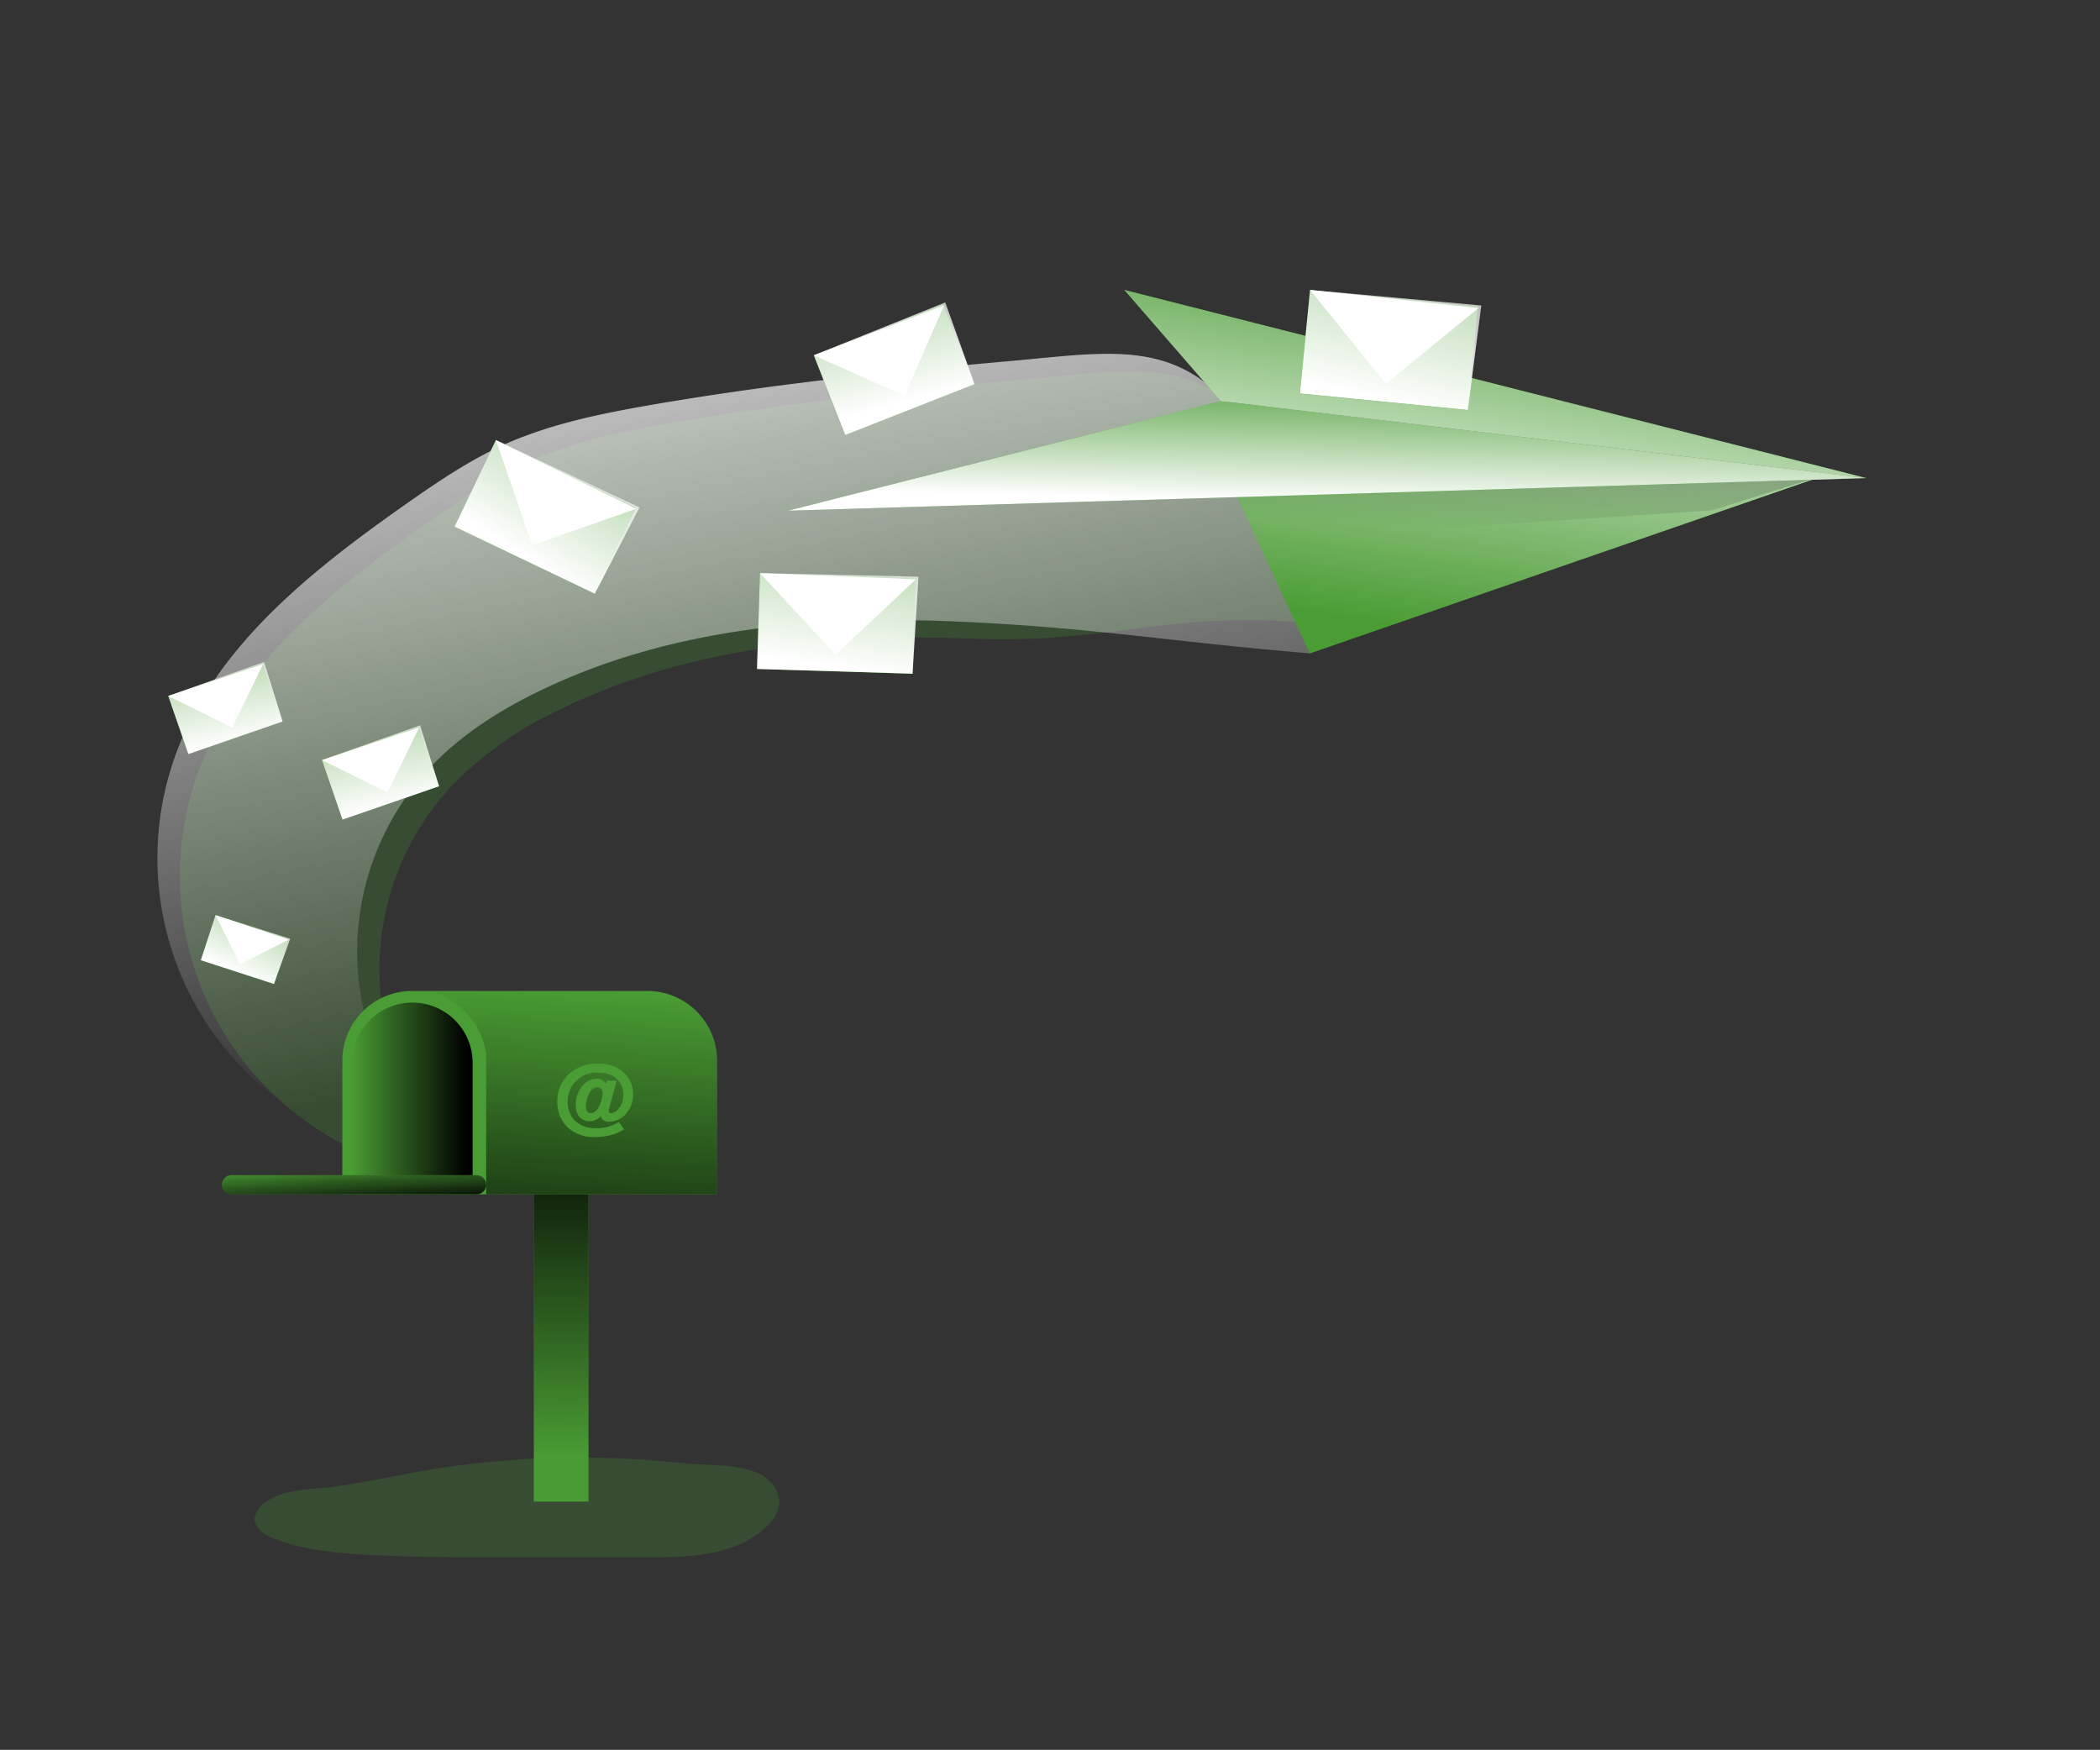 <svg id="Layer_1" data-name="Layer 1" xmlns="http://www.w3.org/2000/svg" xmlns:xlink="http://www.w3.org/1999/xlink" viewBox="0 0 367.32 306.02"><rect x="0" y="0" width="367.32" height="306.02" fill="#333333" stroke="none"/><defs><style>.cls-1{fill:none;}.cls-1,.cls-2{opacity:0.24;isolation:isolate;}.cls-2,.cls-4{fill:#4a9c34;}.cls-3{fill:url(#未命名的渐变);}.cls-5{fill:url(#未命名的渐变_2);}.cls-6{fill:url(#未命名的渐变_3);}.cls-7{fill:url(#未命名的渐变_4);}.cls-8{fill:url(#未命名的渐变_5);}.cls-9{fill:url(#未命名的渐变_6);}.cls-10{fill:url(#未命名的渐变_7);}.cls-11{fill:url(#未命名的渐变_8);}.cls-12{fill:url(#未命名的渐变_9);}.cls-13{fill:url(#未命名的渐变_10);}.cls-14{fill:url(#未命名的渐变_11);}.cls-15{fill:url(#未命名的渐变_12);}.cls-16{fill:url(#未命名的渐变_13);}.cls-17{fill:url(#未命名的渐变_14);}.cls-18{fill:url(#未命名的渐变_15);}.cls-19{fill:url(#未命名的渐变_16);}.cls-20{fill:url(#未命名的渐变_17);}.cls-21{fill:url(#未命名的渐变_18);}.cls-22{fill:url(#未命名的渐变_19);}.cls-23{fill:url(#未命名的渐变_20);}.cls-24{fill:url(#未命名的渐变_21);}.cls-25{fill:url(#未命名的渐变_22);}.cls-26{fill:url(#未命名的渐变_23);}</style><linearGradient id="未命名的渐变" x1="168.43" y1="104.13" x2="120.77" y2="346.19" gradientTransform="matrix(0.7, 0, 0, -0.7, 37.64, 250.39)" gradientUnits="userSpaceOnUse"><stop offset="0" stop-color="#fff" stop-opacity="0"/><stop offset="0.95" stop-color="#fff"/></linearGradient><linearGradient id="未命名的渐变_2" x1="94.34" y1="-1.28" x2="93.32" y2="88.24" gradientTransform="matrix(0.7, 0, 0, -0.7, 32.09, 254)" gradientUnits="userSpaceOnUse"><stop offset="0" stop-color="#010101" stop-opacity="0"/><stop offset="0.95" stop-color="#010101"/></linearGradient><linearGradient id="未命名的渐变_3" x1="41.96" y1="88.15" x2="72" y2="88.15" gradientTransform="matrix(0.7, 0, 0, -0.7, 51.42, 253.99)" xlink:href="#未命名的渐变_2"/><linearGradient id="未命名的渐变_4" x1="118.46" y1="110.42" x2="113.01" y2="17.86" gradientTransform="matrix(0.7, 0, 0, -0.7, 37.64, 250.39)" xlink:href="#未命名的渐变_2"/><linearGradient id="未命名的渐变_5" x1="42.13" y1="72.31" x2="42.81" y2="60.73" gradientTransform="matrix(0.7, 0, 0, -0.7, 51.42, 253.99)" xlink:href="#未命名的渐变_2"/><linearGradient id="未命名的渐变_6" x1="329.46" y1="202.31" x2="344.04" y2="301.07" gradientTransform="matrix(0.7, 0, 0, -0.7, 32.09, 254)" xlink:href="#未命名的渐变"/><linearGradient id="未命名的渐变_7" x1="334.45" y1="228.77" x2="341.04" y2="322.21" xlink:href="#未命名的渐变_2"/><linearGradient id="未命名的渐变_8" x1="330.71" y1="297.81" x2="320.36" y2="219.74" gradientTransform="matrix(0.7, 0, 0, -0.7, 32.09, 254)" xlink:href="#未命名的渐变"/><linearGradient id="未命名的渐变_9" x1="48.29" y1="193.21" x2="47.03" y2="107.92" gradientTransform="matrix(0.7, 0.09, 0.09, -0.7, 101.73, 191.01)" xlink:href="#未命名的渐变"/><linearGradient id="未命名的渐变_10" x1="812.47" y1="1403.48" x2="811.21" y2="1318.2" gradientTransform="matrix(0.54, -0.46, -0.46, -0.54, -385.06, 330.66)" xlink:href="#未命名的渐变"/><linearGradient id="未命名的渐变_11" x1="-374.34" y1="-118.97" x2="-375.6" y2="-204.25" gradientTransform="matrix(0.6, 0.37, 0.37, -0.6, 389.41, 115.38)" xlink:href="#未命名的渐变"/><linearGradient id="未命名的渐变_12" x1="297.58" y1="1508.87" x2="296.33" y2="1423.58" gradientTransform="matrix(0.67, -0.2, -0.2, -0.67, -112.33, 46.58)" xlink:href="#未命名的渐变"/><linearGradient id="未命名的渐变_13" x1="315.67" y1="279.46" x2="314.85" y2="223.45" gradientTransform="matrix(0.68, -0.16, -0.16, -0.68, -111.53, 345.81)" xlink:href="#未命名的渐变"/><linearGradient id="未命名的渐变_14" x1="1062.3" y1="710.61" x2="1061.47" y2="654.6" gradientTransform="matrix(0.34, -0.62, -0.62, -0.34, -516.88, 649.39)" xlink:href="#未命名的渐变"/><linearGradient id="未命名的渐变_15" x1="281.73" y1="302.79" x2="280.92" y2="248.1" gradientTransform="matrix(0.68, -0.16, -0.16, -0.68, -111.53, 345.81)" xlink:href="#未命名的渐变"/><linearGradient id="未命名的渐变_16" x1="1057.05" y1="726.71" x2="1056.25" y2="672.02" gradientTransform="matrix(0.34, -0.62, -0.62, -0.34, -516.88, 649.39)" xlink:href="#未命名的渐变"/><linearGradient id="未命名的渐变_17" x1="-319.46" y1="-155.63" x2="-320.08" y2="-197.77" gradientTransform="matrix(0.64, 0.28, 0.28, -0.64, 302.45, 135.27)" xlink:href="#未命名的渐变"/><linearGradient id="未命名的渐变_18" x1="317.22" y1="630.33" x2="316.6" y2="588.19" gradientTransform="matrix(0.64, -0.29, -0.29, -0.64, -203.98, 133.08)" xlink:href="#未命名的渐变"/><linearGradient id="未命名的渐变_19" x1="501.52" y1="383.52" x2="500.4" y2="307.32" gradientTransform="matrix(0.68, -0.19, -0.19, -0.68, -121.89, 376.85)" xlink:href="#未命名的渐变"/><linearGradient id="未命名的渐变_20" x1="1259.12" y1="1022.68" x2="1258" y2="946.48" gradientTransform="matrix(0.31, -0.63, -0.63, -0.31, -514.24, 697.08)" xlink:href="#未命名的渐变"/><linearGradient id="未命名的渐变_21" x1="106.73" y1="235.74" x2="105.37" y2="143.25" gradientTransform="matrix(0.69, 0.14, 0.14, -0.69, 147.59, 157.11)" xlink:href="#未命名的渐变"/><linearGradient id="未命名的渐变_22" x1="881.42" y1="1524.45" x2="880.06" y2="1431.96" gradientTransform="matrix(0.56, -0.42, -0.42, -0.56, -347.48, 263.59)" xlink:href="#未命名的渐变"/><linearGradient id="未命名的渐变_23" x1="285.35" y1="270.86" x2="283.47" y2="185.26" gradientTransform="matrix(0.7, 0, 0, -0.7, 32.09, 254)" gradientUnits="userSpaceOnUse"><stop offset="0" stop-color="#fff" stop-opacity="0"/><stop offset="0.39" stop-color="#fff"/></linearGradient></defs><path class="cls-1" d="M386.47,232.72a34.57,34.57,0,0,1-1.05,5.87,50.21,50.21,0,0,1-5.31,12.65c-13.55,23.65-40.06,37.31-66.77,42.87s-54.26,4.36-81.52,5.62c-36.75,1.69-73.45,7.89-110.24,5.9A249.69,249.69,0,0,1,70,297.28c-81.26,0-41.53-124.1-36.86-171.15,2-20.26,4.37-41.51,15.94-58.27C62.75,48,87,38.1,110.68,33.8s48.09-4.08,71.69-9C220.88,16.69,258.11-5.12,296.93,1.1c38.12,6.09,69,42.38,69,81,0,27.08-12.29,54-5.24,81C366.85,186.49,388.86,207.24,386.47,232.72Z" transform="translate(-19.33 0)"/><path class="cls-2" d="M137,73.94c-8.78,1.52-17.61,3.32-25.71,7-6.07,2.77-11.6,6.55-17.06,10.37C77.78,102.86,61,116.1,54,135a52.85,52.85,0,0,0,49.08,71,47,47,0,0,1-6.87-66.11c.77-.95,1.58-1.87,2.43-2.77A65,65,0,0,1,117.44,124c22-10.75,47.26-13.27,71.77-12.31s33.88-4.83,58.33-2.81c-5.46-13.59,2.77-16.68-5-29.1-11.41-18.27-23.73-15.2-43.2-13.5C178.48,68.15,157.63,70.35,137,73.94Z" transform="translate(-19.33 0)"/><path class="cls-3" d="M133,70.85c-8.77,1.53-17.6,3.33-25.7,7-6.06,2.76-11.6,6.54-17.06,10.37C73.81,99.79,57,113,50.08,131.9a52.85,52.85,0,0,0,49.07,71,47,47,0,0,1-6.83-66.1c.76-.94,1.57-1.86,2.4-2.74,5.28-5.56,11.86-9.75,18.76-13.11,22-10.76,47.27-13.27,71.77-12.31s38.74,3.61,63.18,5.62c-5.46-13.59-2.11-25.12-9.84-37.55C227.18,58.42,214.87,61.5,195.4,63.2,174.51,65.06,153.67,67.27,133,70.85Z" transform="translate(-19.33 0)"/><path class="cls-1" d="M385.44,238.59a50.18,50.18,0,0,1-5.3,12.65c-13.55,23.65-40.06,37.31-66.77,42.87s-54.26,4.36-81.53,5.62c-36.77,1.69-73.47,7.89-110.26,5.9A249.69,249.69,0,0,1,70,297.28c-11.29-3.08-34.63-7.09-41.46-17.57-4.28-6.53-5-18.77-5.12-29.07,2.56.4,5.09,1,7.32,1.21,7.56.71,15.22.79,22.8,1q24.09.78,48.21,1,96,1,191.87-6.33Q339.61,244,385.44,238.59Z" transform="translate(-19.33 0)"/><rect class="cls-4" x="93.37" y="203.6" width="9.57" height="59.01"/><rect class="cls-5" x="93.37" y="203.6" width="9.57" height="59.01"/><path class="cls-4" d="M144.76,185.49v23.38H79.21V185.49A12.18,12.18,0,0,1,91.4,173.31h41.16A12.2,12.2,0,0,1,144.76,185.49Z" transform="translate(-19.33 0)"/><path class="cls-6" d="M91.46,175.34h0A10.54,10.54,0,0,1,102,185.88v22.86H80.91V185.9a10.55,10.55,0,0,1,10.53-10.56Z" transform="translate(-19.33 0)"/><path class="cls-7" d="M144.76,185.49v23.37H104.37V184.12c-1.21-6.47-5.76-9.44-9.5-10.81h37.69A12.18,12.18,0,0,1,144.76,185.49Z" transform="translate(-19.33 0)"/><path class="cls-4" d="M59.84,205.52h42.85a1.68,1.68,0,0,1,1.68,1.67h0a1.68,1.68,0,0,1-1.68,1.68H59.84a1.68,1.68,0,0,1-1.68-1.68h0A1.68,1.68,0,0,1,59.84,205.52Z" transform="translate(-19.33 0)"/><path class="cls-8" d="M59.84,205.52h42.85a1.68,1.68,0,0,1,1.68,1.67h0a1.68,1.68,0,0,1-1.68,1.68H59.84a1.68,1.68,0,0,1-1.68-1.68h0A1.68,1.68,0,0,1,59.84,205.52Z" transform="translate(-19.33 0)"/><path class="cls-2" d="M92.14,257.44c-5.58,1-11.1,2.28-16.73,2.81-3.65.35-7.69.53-10.34,3.07a3.54,3.54,0,0,0-1.18,2.11c-.15,1.76,1.69,3,3.33,3.64,4.8,1.89,10,2.44,15.16,2.77,8.38.52,16.79.54,25.19.54h25c7.4,0,15.59-.3,20.88-5.45a6.51,6.51,0,0,0,2.15-3.73c.3-2.35-1.49-4.56-3.64-5.55-3.74-1.7-9.32-1.35-13.36-1.8q-8-.81-16-.94A162.62,162.62,0,0,0,92.14,257.44Z" transform="translate(-19.33 0)"/><path class="cls-4" d="M127.22,189c-.1.3-.36,1.21-.44,1.54l-.89,3.31a1.33,1.33,0,0,0-.07.45.35.35,0,0,0,.31.37h.09a1.68,1.68,0,0,0,.93-.39,3.62,3.62,0,0,0,1.21-2.81,3.74,3.74,0,0,0-1.71-3.23,5.31,5.31,0,0,0-2.67-.63,5,5,0,0,0-5.36,5c0,2.93,2,4.71,5,4.71a8,8,0,0,0,2.28-.33,6.39,6.39,0,0,0,1.67-.79l.91,1.32a7.49,7.49,0,0,1-1.86.86,11,11,0,0,1-3.16.47,6.61,6.61,0,0,1-4.92-1.77,6.1,6.1,0,0,1-1.73-4.41,6.4,6.4,0,0,1,1.82-4.65,7.3,7.3,0,0,1,5.49-2c3.47,0,5.95,2.24,5.95,5.36a5,5,0,0,1-1.41,3.59,4,4,0,0,1-2.81,1.22,1.5,1.5,0,0,1-1.28-.58.94.94,0,0,1-.13-.46,2.44,2.44,0,0,1-2,.93c-1.48,0-2.41-1.1-2.41-2.81,0-2.51,1.65-4.6,3.63-4.6a1.64,1.64,0,0,1,1.66.84l.15-.53Zm-3.08,4.43a5.56,5.56,0,0,0,.59-2.3c0-.61-.33-1-.86-1a1.71,1.71,0,0,0-1.46,1.08,5.12,5.12,0,0,0-.6,2.23c0,.79.3,1.21.87,1.21S123.75,194.23,124.14,193.47Z" transform="translate(-19.33 0)"/><polygon class="cls-4" points="320.57 82.65 229.1 114.28 215.12 84.11 320.57 82.65"/><polygon class="cls-9" points="320.57 82.65 229.1 114.28 215.12 84.11 320.57 82.65"/><polygon class="cls-10" points="219.78 94.55 299.44 89.25 320.57 82.65 215.12 84.11 219.78 94.55"/><polygon class="cls-4" points="196.65 50.7 326.44 83.61 213.54 70.14 196.65 50.7"/><polygon class="cls-4" points="137.84 89.31 213.54 70.14 326.44 83.61 137.84 89.31"/><polygon class="cls-11" points="196.65 50.7 326.44 83.61 213.54 70.14 196.65 50.7"/><rect class="cls-4" x="157.21" y="95.43" width="16.77" height="27.21" transform="translate(32.23 271.22) rotate(-88.25)"/><polygon class="cls-12" points="159.62 117.82 132.42 116.99 132.93 100.23 160.66 100.86 159.62 117.82"/><polygon class="cls-13" points="132.93 100.23 146.15 114.49 160.22 101.31 132.93 100.23"/><rect class="cls-4" x="106.34" y="76.8" width="16.77" height="27.21" transform="translate(-35.66 154.89) rotate(-64.44)"/><polygon class="cls-14" points="104.04 103.84 79.5 92.1 86.74 76.97 111.85 88.75 104.04 103.84"/><polygon class="cls-15" points="86.74 76.97 93.07 95.36 111.26 88.98 86.74 76.97"/><rect class="cls-4" x="76.95" y="129.7" width="17.87" height="11.01" transform="translate(-58.81 35.51) rotate(-19.08)"/><polygon class="cls-16" points="76.8 137.5 59.91 143.34 56.32 132.93 73.48 126.85 76.8 137.5"/><polygon class="cls-17" points="56.32 132.93 67.76 138.6 73.32 127.23 56.32 132.93"/><rect class="cls-4" x="50.04" y="118.56" width="17.45" height="10.75" transform="translate(-56.61 26.02) rotate(-19.08)"/><polygon class="cls-18" points="49.44 126.18 32.95 131.88 29.43 121.72 46.19 115.77 49.44 126.18"/><polygon class="cls-19" points="29.43 121.72 40.61 127.25 46.03 116.14 29.43 121.72"/><rect class="cls-4" x="58" y="159.34" width="8.29" height="13.44" transform="translate(-134.32 173.85) rotate(-72)"/><polygon class="cls-20" points="47.92 172.08 35.13 167.93 37.7 160.05 50.76 164.18 47.92 172.08"/><polygon class="cls-21" points="37.7 160.05 41.99 168.64 50.49 164.34 37.7 160.05"/><rect class="cls-4" x="163.58" y="57.16" width="24.31" height="14.98" transform="translate(-30.8 68.81) rotate(-21.47)"/><polygon class="cls-22" points="170.46 67.19 147.84 76.08 142.35 62.14 165.34 52.89 170.46 67.19"/><polygon class="cls-23" points="142.35 62.14 158.23 69.19 165.14 53.42 142.35 62.14"/><rect class="cls-4" x="253.17" y="46.46" width="18.19" height="29.5" transform="translate(156.33 316.23) rotate(-84.38)"/><polygon class="cls-24" points="256.74 71.7 227.37 68.81 229.15 50.71 259.1 53.42 256.74 71.7"/><polygon class="cls-25" points="229.15 50.71 242.41 67.11 258.6 53.88 229.15 50.71"/><polygon class="cls-26" points="137.84 89.31 213.54 70.14 326.44 83.61 137.84 89.31"/></svg>